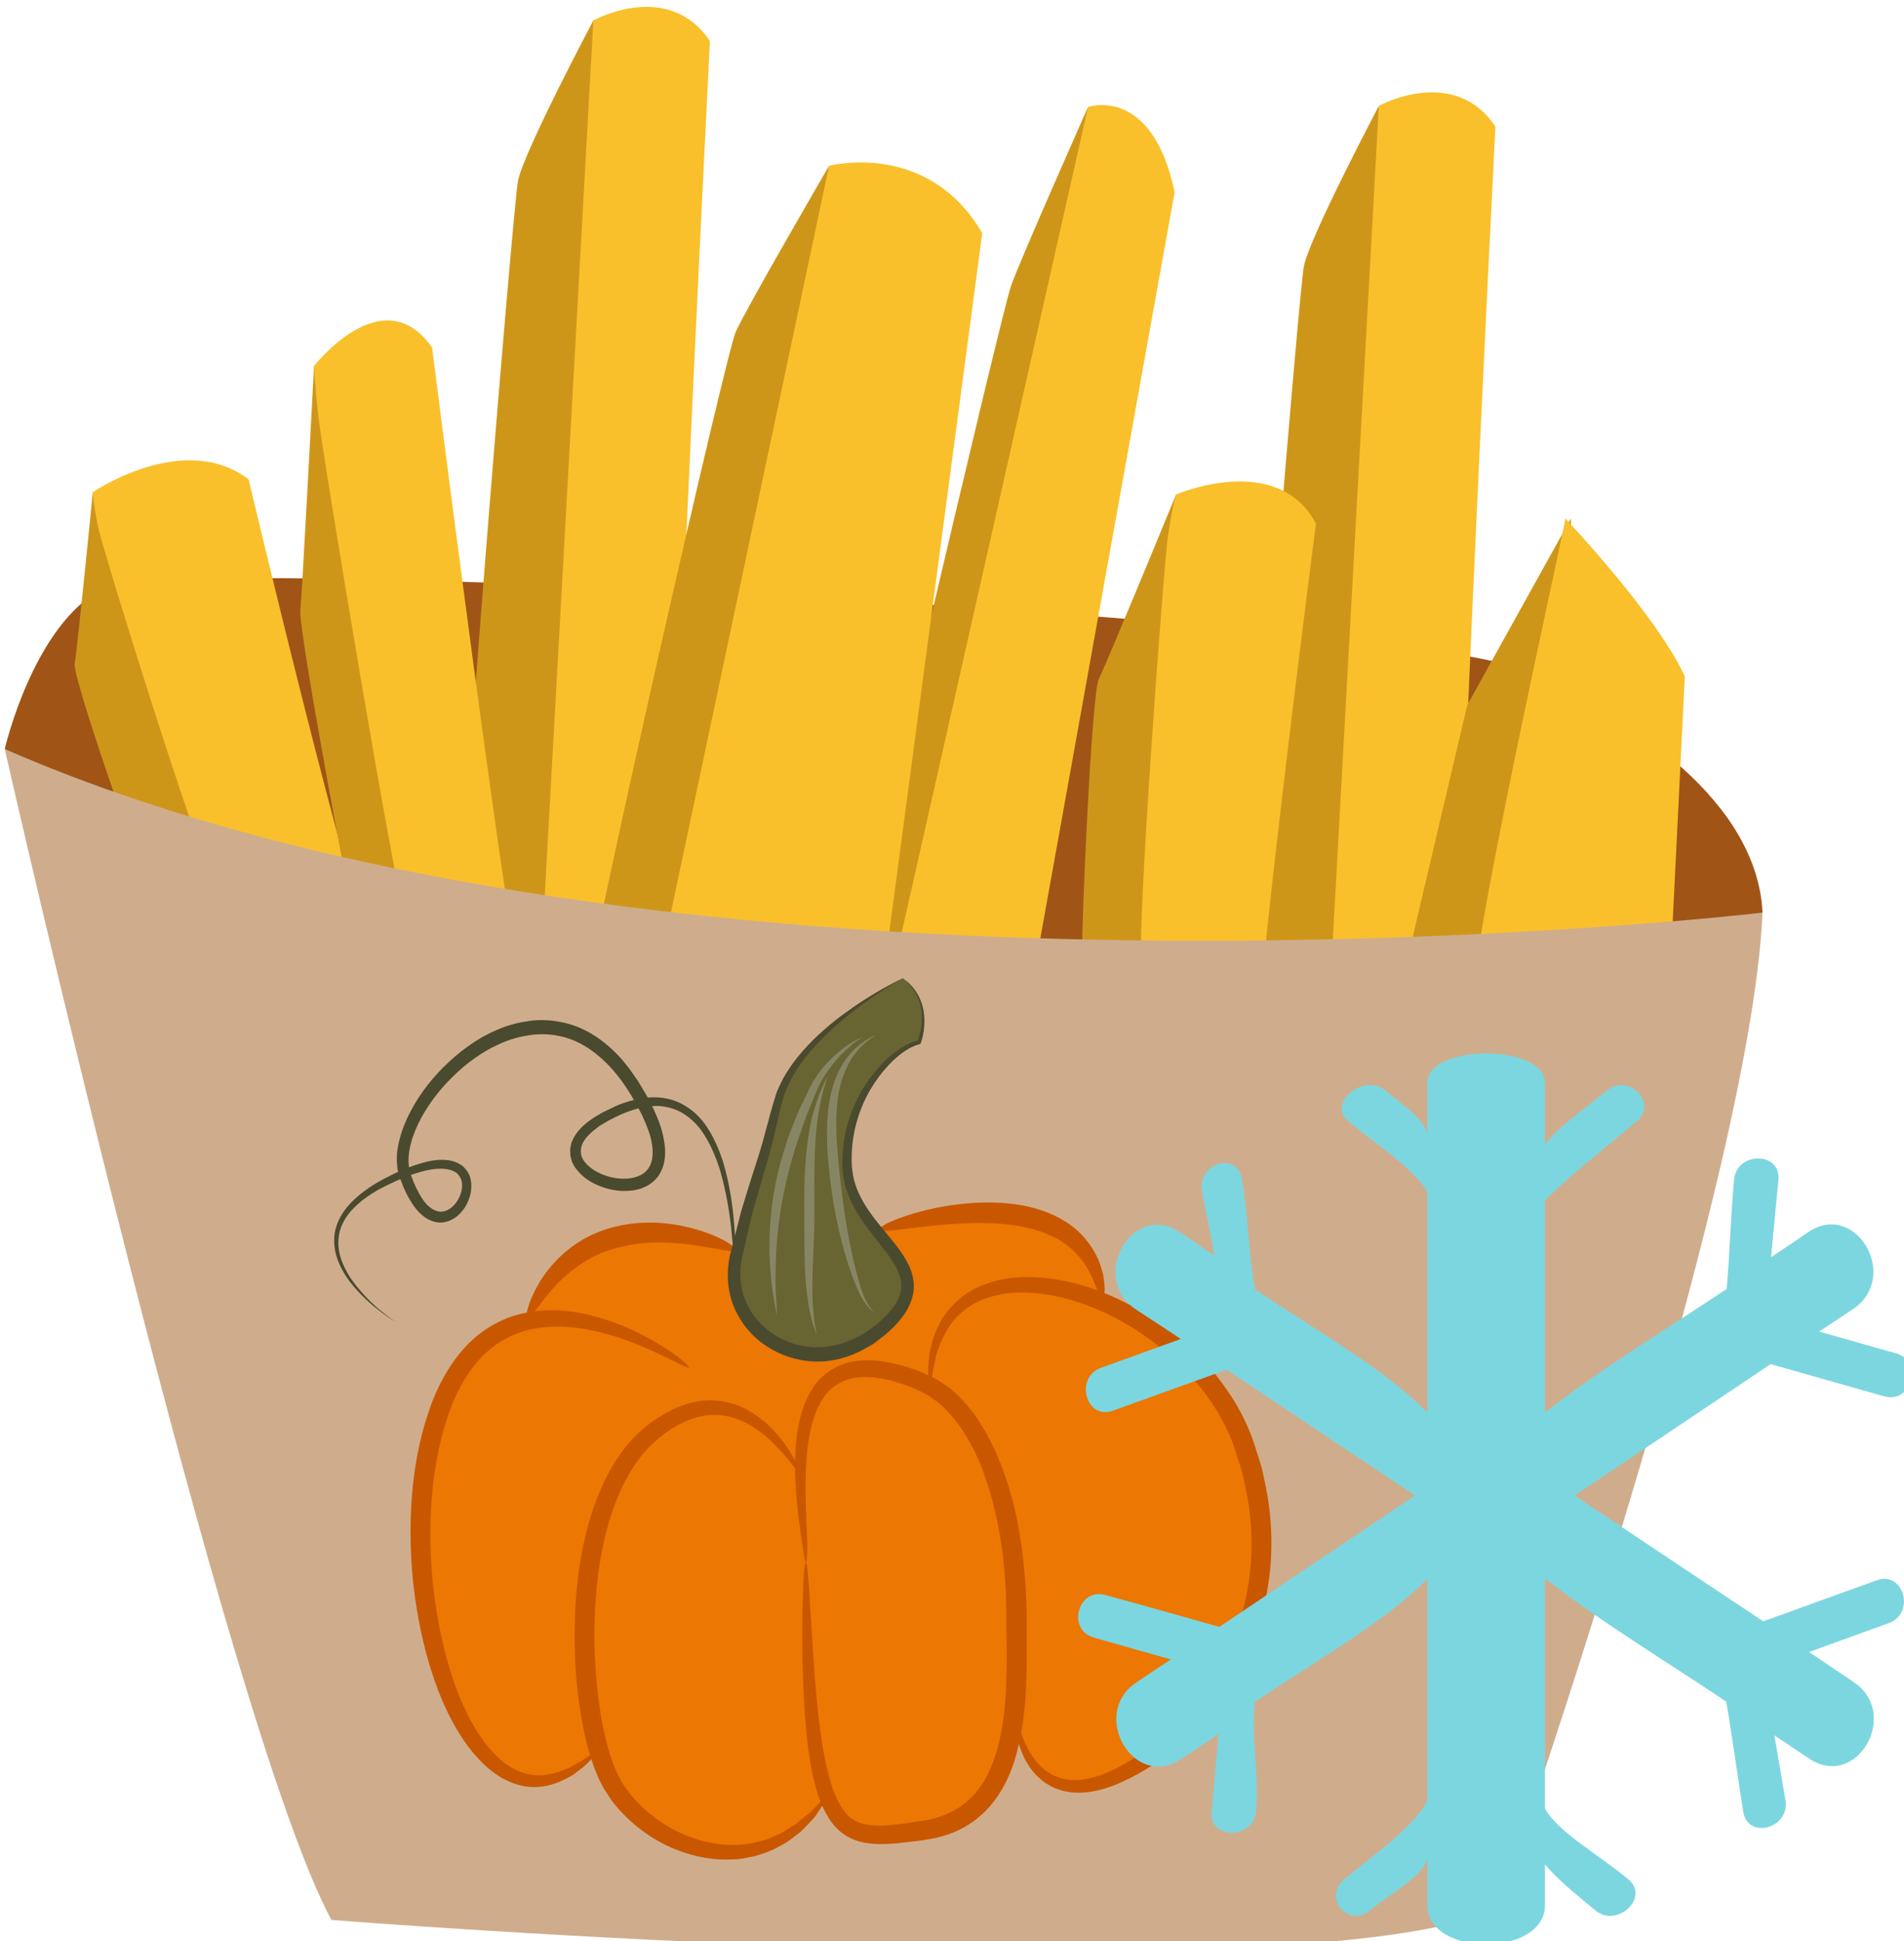<?xml version="1.0" encoding="UTF-8" standalone="no"?>
<!-- Created with Inkscape (http://www.inkscape.org/) -->

<svg
   xmlns:dc="http://purl.org/dc/elements/1.1/"
   xmlns:cc="http://creativecommons.org/ns#"
   xmlns:rdf="http://www.w3.org/1999/02/22-rdf-syntax-ns#"
   xmlns:svg="http://www.w3.org/2000/svg"
   xmlns="http://www.w3.org/2000/svg"
   xmlns:sodipodi="http://sodipodi.sourceforge.net/DTD/sodipodi-0.dtd"
   xmlns:inkscape="http://www.inkscape.org/namespaces/inkscape"
   width="1363.743mm"
   height="1390.147mm"
   viewBox="0 0 1363.743 1390.147"
   version="1.1"
   id="svg8"
   inkscape:version="0.92.4 (5da689c313, 2019-01-14)"
   sodipodi:docname="Hranolky dýňové mražené.svg">
  <defs
     id="defs2">
    <style
       type="text/css"
       id="style2"><![CDATA[
    .fil5 {fill:#77401B;fill-rule:nonzero}
    .fil8 {fill:#774D31;fill-rule:nonzero}
    .fil9 {fill:#7CD6E0;fill-rule:nonzero}
    .fil7 {fill:#9B5C31;fill-rule:nonzero}
    .fil0 {fill:#A05517;fill-rule:nonzero}
    .fil2 {fill:#CE9619;fill-rule:nonzero}
    .fil3 {fill:#CFAD8C;fill-rule:nonzero}
    .fil6 {fill:#F48F42;fill-rule:nonzero}
    .fil4 {fill:#F5C29E;fill-rule:nonzero}
    .fil1 {fill:#F9C02B;fill-rule:nonzero}
   ]]></style>
    <style
       type="text/css"
       id="style2-1"><![CDATA[
    .str0 {stroke:white;stroke-width:70.56}
    .fil3 {fill:#4A4A2F;fill-rule:nonzero}
    .fil4 {fill:#686532;fill-rule:nonzero}
    .fil5 {fill:#878664;fill-rule:nonzero}
    .fil2 {fill:#C95700;fill-rule:nonzero}
    .fil1 {fill:#EC7703;fill-rule:nonzero}
    .fil0 {fill:white;fill-rule:nonzero}
   ]]></style>
  </defs>
  <sodipodi:namedview
     id="base"
     pagecolor="#ffffff"
     bordercolor="#666666"
     borderopacity="1.0"
     inkscape:pageopacity="0.0"
     inkscape:pageshadow="2"
     inkscape:zoom="0.12374369"
     inkscape:cx="2823.5681"
     inkscape:cy="2422.2054"
     inkscape:document-units="mm"
     inkscape:current-layer="Vrstva_x0020_1"
     showgrid="false"
     inkscape:window-width="1920"
     inkscape:window-height="1051"
     inkscape:window-x="-9"
     inkscape:window-y="-9"
     inkscape:window-maximized="1" />
  <g
     inkscape:label="Vrstva 1"
     inkscape:groupmode="layer"
     id="layer1"
     transform="translate(458.11,243.859)">
    <g
       transform="matrix(0.265,0,0,0.265,-2610.23,-3367.379)"
       id="Vrstva_x0020_1">
      <path
         inkscape:connector-curvature="0"
         d="m 8134,13811 c 0,0 77,-336 266,-434 189,-98 3511,84 3826,217 316,133 645,364 659,659 l -2060,609 -1738,-399 z"
         style="fill:#a05517;fill-rule:nonzero"
         id="path7"
         class="fil0" />
      <path
         inkscape:connector-curvature="0"
         d="m 9563,14757 c 0,0 148,-2845 162,-2915 0,0 203,-112 315,56 0,0 -133,2621 -105,2705 z"
         style="fill:#f9c02b;fill-rule:nonzero"
         id="path9"
         class="fil1" />
      <path
         inkscape:connector-curvature="0"
         d="m 9725,11842 c 0,0 -190,358 -204,435 -14,77 -175,2032 -161,2130 l 203,350 z"
         style="fill:#ce9619;fill-rule:nonzero"
         id="path11"
         class="fil2" />
      <path
         inkscape:connector-curvature="0"
         d="m 11687,14988 c 0,0 147,-2845 161,-2915 0,0 203,-112 315,56 0,0 -133,2621 -105,2705 z"
         style="fill:#f9c02b;fill-rule:nonzero"
         id="path13"
         class="fil1" />
      <path
         inkscape:connector-curvature="0"
         d="m 11848,12073 c 0,0 -189,358 -203,435 -14,77 -176,2032 -162,2130 l 204,350 z"
         style="fill:#ce9619;fill-rule:nonzero"
         id="path15"
         class="fil2" />
      <path
         inkscape:connector-curvature="0"
         d="m 8372,13117 c 0,0 -42,428 -49,463 -7,35 175,554 203,617 28,63 7,28 7,28 l 365,231 c 0,0 266,-70 238,-84 -28,-14 -294,-491 -294,-491 z"
         style="fill:#ce9619;fill-rule:nonzero"
         id="path17"
         class="fil2" />
      <path
         inkscape:connector-curvature="0"
         d="m 8695,14155 c -29,-28 -295,-876 -309,-946 -14,-70 -14,-92 -14,-92 0,0 245,-168 421,-35 0,0 280,1178 343,1290 z"
         style="fill:#f9c02b;fill-rule:nonzero"
         id="path19"
         class="fil1" />
      <path
         inkscape:connector-curvature="0"
         d="m 11300,13123 c 0,0 -190,462 -209,499 -19,37 -47,664 -45,742 2,78 -4,33 -4,33 l 234,360 c 0,0 256,-3 237,-26 -19,-24 -80,-628 -80,-628 z"
         style="fill:#ce9619;fill-rule:nonzero"
         id="path21"
         class="fil2" />
      <path
         inkscape:connector-curvature="0"
         d="m 11207,14365 c -14,-39 59,-1056 72,-1137 13,-82 21,-105 21,-105 0,0 274,-118 378,79 0,0 -180,1386 -165,1529 z"
         style="fill:#f9c02b;fill-rule:nonzero"
         id="path23"
         class="fil1" />
      <path
         inkscape:connector-curvature="0"
         d="m 8970,12776 c 0,0 -32,610 -37,660 -6,50 133,791 154,881 21,90 5,40 5,40 l 277,330 c 0,0 202,-100 181,-120 -21,-20 -224,-700 -224,-700 z"
         style="fill:#ce9619;fill-rule:nonzero"
         id="path25"
         class="fil2" />
      <path
         inkscape:connector-curvature="0"
         d="m 9215,14257 c -22,-40 -224,-1251 -234,-1351 -11,-100 -11,-130 -11,-130 0,0 186,-240 319,-50 0,0 213,1681 261,1841 z"
         style="fill:#f9c02b;fill-rule:nonzero"
         id="path27"
         class="fil1" />
      <path
         inkscape:connector-curvature="0"
         d="m 11062,12076 c 0,0 -184,414 -208,483 -25,68 -438,1829 -453,1938 -16,108 -17,-10 -17,-10 l 121,186 241,-463 323,-1912 z"
         style="fill:#ce9619;fill-rule:nonzero"
         id="path29"
         class="fil2" />
      <path
         inkscape:connector-curvature="0"
         d="m 10513,14508 549,-2432 c 0,0 173,-60 234,230 l -430,2389 c 0,0 -310,-56 -353,-187 z"
         style="fill:#f9c02b;fill-rule:nonzero"
         id="path31"
         class="fil1" />
      <polygon
         points="12367,13188 12087,13692 11866,14631 12186,14554 12367,14162 "
         style="fill:#ce9619;fill-rule:nonzero"
         id="polygon33"
         class="fil2" />
      <path
         inkscape:connector-curvature="0"
         d="m 12107,14505 c -42,-26 245,-1296 245,-1317 0,0 246,259 323,427 l -42,848 c 0,0 -491,63 -526,42 z"
         style="fill:#f9c02b;fill-rule:nonzero"
         id="path35"
         class="fil1" />
      <path
         inkscape:connector-curvature="0"
         d="m 10362,12235 c 0,0 -224,385 -252,448 -28,63 -392,1668 -399,1766 -7,98 -28,-7 -28,-7 l 224,154 308,-434 196,-1731 z"
         style="fill:#ce9619;fill-rule:nonzero"
         id="path37"
         class="fil2" />
      <path
         inkscape:connector-curvature="0"
         d="m 9893,14449 469,-2214 c 0,0 267,-71 414,182 l -288,2165 c 0,0 -504,-21 -595,-133 z"
         style="fill:#f9c02b;fill-rule:nonzero"
         id="path39"
         class="fil1" />
      <path
         inkscape:connector-curvature="0"
         d="m 8134,13811 c 0,0 599,2638 883,3164 0,0 2649,210 3153,-32 0,0 683,-1944 715,-2690 0,0 -2943,347 -4751,-442 z"
         style="fill:#cfad8c;fill-rule:nonzero"
         id="path41"
         class="fil3" />
      <g
         transform="matrix(0.466,0,0,0.466,5412.743,8751.954)"
         id="Vrstva_x0020_1-2"
         inkscape:transform-center-x="1.9924003"
         inkscape:transform-center-y="122.53358">
        <path
           d="m 13021,14870 c -140,-375 -479,-670 -827,-813 l 13,-9 c -83,-800 -1293,-406 -1293,-406 l -835,144 v -23 c 0,0 -855,-406 -1210,394 l 11,15 c -191,40 -370,165 -490,446 -397,920 104,2783 876,2060 l 11,-45 c 23,89 51,165 83,220 208,373 855,636 1241,88 l -4,-45 c 102,308 281,270 567,231 375,-50 494,-355 530,-683 l 12,48 c 0,0 63,581 616,307 552,-274 1032,-1031 699,-1929 z"
           style="fill:#ec7703;fill-rule:nonzero"
           id="path9-2"
           class="fil1"
           inkscape:connector-curvature="0" />
        <path
           d="m 13055,15687 c -27,178 -86,343 -165,487 -158,290 -393,487 -608,595 -106,54 -214,79 -301,59 -87,-19 -147,-79 -184,-136 -32,-49 -50,-94 -62,-129 9,-51 16,-104 21,-156 11,-118 12,-236 11,-355 9,-468 -48,-950 -283,-1308 -60,-87 -131,-167 -219,-219 -14,-12 -31,-20 -47,-27 0,-5 1,-9 2,-15 1,-9 3,-20 4,-31 3,-11 6,-24 9,-37 3,-14 6,-28 9,-43 5,-15 10,-31 16,-47 23,-66 62,-142 133,-203 35,-32 79,-56 127,-76 49,-18 103,-32 162,-36 235,-18 525,73 788,260 66,47 130,100 190,159 61,59 118,126 168,198 51,72 96,151 129,236 9,20 17,42 23,65 7,22 14,45 22,67 6,23 15,45 20,68 l 15,70 c 41,187 47,376 20,554 z m -1476,1024 c -33,97 -84,184 -154,244 -69,62 -155,97 -243,113 -186,26 -386,75 -473,-53 -46,-61 -74,-141 -93,-219 -20,-79 -34,-157 -44,-233 -21,-150 -32,-289 -40,-411 -8,-122 -15,-227 -20,-313 -10,-172 -18,-268 -26,-268 -8,0 -16,96 -19,269 -2,86 -2,192 0,315 3,123 8,264 24,419 8,78 19,160 38,245 11,46 23,94 42,142 -3,3 -6,6 -9,10 -11,10 -25,24 -40,40 -15,17 -37,31 -58,50 -11,9 -23,18 -35,28 -13,9 -27,17 -42,26 -14,9 -29,19 -45,28 -17,7 -34,15 -52,23 -9,4 -18,8 -27,12 -10,2 -20,5 -30,8 -20,5 -41,11 -62,16 -22,2 -44,5 -67,8 -23,3 -47,0 -71,0 -97,-4 -203,-31 -306,-84 -102,-53 -203,-132 -280,-237 -76,-103 -114,-243 -143,-392 -27,-149 -42,-307 -44,-468 -3,-323 42,-635 155,-882 29,-61 62,-118 99,-168 36,-51 79,-93 123,-130 91,-74 189,-121 282,-130 93,-9 179,19 246,59 67,40 119,88 158,130 51,53 83,96 101,119 1,108 10,202 19,279 11,86 21,152 28,197 7,45 11,68 15,68 4,0 8,-24 8,-70 1,-46 -3,-113 -6,-199 -3,-86 -7,-191 1,-311 3,-60 10,-123 25,-188 14,-64 37,-130 75,-186 37,-57 95,-95 163,-111 69,-16 148,-7 227,12 20,6 40,12 60,18 20,6 40,15 60,22 21,7 40,17 58,26 18,11 38,17 55,32 72,45 132,115 185,193 52,79 95,169 128,266 34,96 61,199 80,305 20,106 33,216 39,328 4,56 4,111 5,170 0,58 1,117 2,176 2,232 -4,461 -72,657 z m 1569,-1605 c -5,-25 -11,-50 -16,-75 -6,-25 -15,-48 -22,-73 -8,-24 -16,-48 -23,-72 -8,-24 -16,-47 -26,-71 -38,-94 -88,-181 -144,-259 -55,-79 -118,-149 -184,-212 -65,-63 -135,-119 -206,-167 -101,-69 -205,-124 -309,-166 1,-9 1,-19 1,-31 0,-22 -5,-48 -9,-79 -9,-29 -17,-65 -35,-100 -34,-72 -96,-151 -184,-205 -87,-55 -194,-89 -306,-102 -112,-14 -217,-9 -312,2 -94,11 -178,29 -247,49 -137,39 -217,81 -212,97 4,17 90,4 228,-13 68,-8 150,-17 240,-21 90,-5 189,-6 289,7 101,11 193,39 268,78 74,41 129,96 165,151 19,27 31,55 44,79 10,26 20,48 27,67 1,2 2,3 2,5 -175,-64 -349,-89 -505,-71 -65,8 -126,26 -182,50 -54,26 -103,57 -141,97 -79,76 -116,167 -134,239 -4,19 -8,36 -12,53 -1,16 -3,32 -4,46 -1,14 -2,28 -3,40 0,12 0,23 1,33 0,2 0,3 0,6 -22,-11 -43,-21 -65,-28 -22,-7 -43,-16 -65,-22 -22,-6 -44,-12 -66,-18 -89,-20 -181,-29 -269,-6 -88,23 -166,81 -210,154 -45,71 -67,148 -80,219 -13,70 -17,136 -18,197 -14,-28 -35,-65 -67,-107 -36,-49 -86,-106 -159,-157 -71,-50 -170,-92 -284,-87 -114,5 -231,57 -334,135 -52,40 -103,88 -146,144 -43,56 -81,118 -114,185 -130,269 -178,597 -175,933 1,169 18,334 48,491 11,58 25,115 42,170 -4,2 -8,5 -12,7 -13,8 -27,20 -46,30 -19,11 -40,22 -64,36 -51,20 -113,46 -186,43 -73,-2 -153,-36 -223,-100 -142,-131 -247,-361 -313,-623 -66,-264 -99,-569 -75,-883 13,-157 40,-309 84,-447 43,-140 108,-264 192,-358 85,-94 192,-151 300,-175 108,-23 215,-18 311,-2 192,34 342,104 444,151 102,48 156,79 161,72 4,-6 -43,-51 -140,-114 -98,-61 -246,-145 -450,-193 -90,-21 -194,-32 -304,-19 23,-29 54,-71 94,-119 82,-95 213,-208 392,-251 177,-46 350,-27 472,-8 124,20 201,40 207,25 7,-15 -62,-66 -188,-109 -124,-41 -313,-79 -519,-26 -102,25 -195,74 -267,133 -72,58 -125,125 -162,184 -46,78 -69,142 -75,179 -124,22 -252,87 -352,194 -101,107 -175,247 -223,397 -50,150 -79,311 -92,476 -25,331 12,647 87,923 38,138 86,266 146,378 60,113 133,211 218,281 85,71 187,108 275,102 89,-4 156,-40 207,-69 24,-18 45,-34 63,-48 17,-14 30,-29 41,-40 1,-2 2,-4 4,-5 4,12 8,25 12,37 14,37 28,74 47,109 8,18 19,35 30,50 10,17 21,33 32,49 187,239 452,341 669,338 27,-2 54,0 79,-5 26,-5 51,-9 75,-14 24,-6 46,-15 68,-22 11,-4 22,-8 32,-12 10,-5 20,-10 30,-15 19,-10 37,-20 55,-30 17,-11 32,-23 47,-34 15,-12 29,-22 42,-33 12,-12 23,-24 34,-35 20,-22 40,-40 53,-60 13,-20 24,-36 33,-50 0,-1 1,-1 1,-2 14,32 31,63 53,94 30,41 73,78 122,99 50,21 102,28 152,29 49,1 98,-3 146,-9 23,-3 47,-5 71,-8 24,-3 47,-6 74,-11 102,-16 209,-57 297,-134 88,-75 151,-180 190,-291 15,-42 26,-85 36,-128 8,28 19,58 36,92 10,16 20,34 32,51 14,16 26,35 45,50 17,16 35,33 58,44 12,6 22,14 35,19 12,4 25,8 38,13 106,32 232,7 349,-46 119,-53 240,-130 355,-232 116,-102 224,-231 312,-385 88,-153 154,-331 185,-524 31,-193 25,-399 -19,-601 z"
           style="fill:#c95700;fill-rule:nonzero"
           id="path11-4"
           class="fil2"
           inkscape:connector-curvature="0" />
        <path
           d="m 8108,14179 c 0,0 -22,-12 -61,-40 -39,-28 -96,-71 -159,-139 -32,-34 -65,-75 -92,-126 -27,-50 -50,-114 -45,-185 3,-70 40,-142 92,-197 53,-56 119,-102 191,-141 73,-38 151,-75 239,-98 44,-12 92,-19 142,-12 25,3 51,13 75,29 23,18 42,44 50,74 8,29 7,59 2,88 -6,28 -17,55 -32,80 -16,24 -35,46 -60,63 -25,16 -55,28 -87,27 -66,-3 -116,-48 -149,-94 -34,-48 -59,-100 -78,-154 -6,-13 -10,-28 -14,-44 -5,-15 -6,-31 -7,-47 -2,-16 -1,-31 -1,-47 0,-16 3,-31 5,-46 10,-61 30,-119 55,-174 52,-110 124,-209 210,-295 44,-43 90,-84 141,-120 50,-36 104,-68 162,-93 57,-26 119,-44 182,-53 64,-11 130,-9 194,4 131,23 245,100 333,192 23,23 42,49 62,73 19,25 36,52 55,78 16,26 31,53 47,79 16,27 29,56 43,83 26,57 50,115 60,180 12,62 12,136 -26,198 -8,16 -22,27 -34,41 -13,10 -27,21 -41,28 -15,7 -30,14 -45,17 -16,5 -31,8 -46,9 -60,6 -119,-3 -173,-24 -54,-20 -105,-51 -143,-101 -11,-12 -17,-28 -25,-42 -4,-17 -11,-32 -10,-50 -1,-8 -1,-17 -1,-25 l 5,-25 c 3,-17 12,-29 18,-44 31,-54 76,-86 118,-115 23,-13 44,-27 67,-37 22,-11 45,-21 67,-32 90,-36 187,-58 280,-40 93,17 172,75 223,144 51,69 83,146 107,218 23,74 37,145 48,211 21,133 25,249 27,344 1,94 -2,167 -5,217 -3,50 -5,76 -5,76 0,0 1,-26 2,-76 0,-50 0,-123 -4,-217 -6,-94 -15,-209 -40,-339 -13,-65 -28,-135 -53,-205 -25,-69 -58,-141 -107,-204 -50,-61 -119,-109 -200,-121 -81,-14 -169,9 -253,45 -21,10 -42,20 -63,31 -21,10 -40,24 -61,35 -37,28 -75,58 -96,96 -19,38 -19,79 10,114 27,34 70,61 116,77 46,17 96,23 144,18 47,-7 92,-26 113,-65 23,-37 25,-90 15,-143 -9,-53 -32,-106 -56,-159 -52,-103 -114,-207 -195,-290 -80,-83 -179,-150 -292,-170 -56,-11 -113,-12 -169,-3 -56,8 -111,24 -163,47 -53,23 -103,51 -150,85 -47,32 -90,70 -131,110 -81,80 -150,172 -198,271 -47,99 -76,209 -41,301 17,50 40,97 67,138 27,39 64,69 101,71 76,4 144,-105 124,-180 -5,-18 -15,-33 -29,-45 -15,-10 -33,-18 -53,-21 -40,-7 -83,-2 -124,7 -82,19 -159,53 -231,88 -71,35 -136,77 -186,128 -51,50 -85,112 -90,176 -7,63 11,123 36,173 24,50 55,91 85,126 59,70 114,116 152,145 38,30 59,43 59,43 z"
           style="fill:#4a4a2f;fill-rule:nonzero"
           id="path13-2"
           class="fil3"
           inkscape:connector-curvature="0" />
        <path
           d="m 11049,12185 c 0,0 -636,317 -730,734 -94,416 -146,449 -240,888 -94,438 449,767 856,405 406,-361 -188,-515 -209,-931 -21,-417 282,-702 417,-724 0,0 94,-230 -94,-372 z"
           style="fill:#686532;fill-rule:nonzero"
           id="path15-6"
           class="fil4"
           inkscape:connector-curvature="0" />
        <path
           d="m 11049,12185 c 0,0 4,3 11,9 7,6 20,13 32,28 26,26 61,73 76,146 7,36 8,78 2,123 -4,23 -7,42 -18,73 -10,8 -26,8 -37,14 -10,5 -21,9 -31,15 -83,48 -162,134 -225,240 -62,108 -106,243 -107,390 -2,75 11,146 44,215 32,69 80,133 133,197 52,65 112,128 155,216 21,45 34,99 26,154 -8,54 -33,102 -62,142 -30,40 -64,74 -101,105 -19,15 -39,30 -58,45 -19,16 -42,25 -63,38 -86,47 -185,76 -286,73 -101,-3 -200,-35 -283,-90 -84,-55 -151,-136 -189,-230 -38,-93 -43,-198 -23,-292 22,-87 44,-173 65,-256 24,-82 50,-163 74,-239 25,-77 49,-151 67,-224 10,-36 20,-72 29,-107 5,-18 10,-35 15,-52 5,-18 11,-36 16,-53 10,-36 29,-67 43,-98 17,-31 36,-58 54,-85 77,-105 163,-183 241,-246 79,-63 151,-110 210,-147 120,-73 190,-104 190,-104 0,0 -68,36 -183,115 -58,40 -127,91 -201,156 -74,66 -156,146 -226,250 -16,26 -33,53 -47,82 -13,30 -29,59 -37,92 -4,16 -9,33 -14,49 -4,18 -8,36 -12,54 -9,36 -17,72 -26,109 -16,75 -39,151 -62,228 -22,78 -45,157 -68,239 -19,82 -39,167 -59,254 -15,81 -10,167 23,244 64,157 230,265 405,268 175,4 340,-95 447,-226 25,-34 43,-69 49,-106 5,-36 -2,-73 -18,-110 -33,-72 -90,-137 -142,-204 -52,-66 -102,-136 -136,-214 -35,-77 -49,-166 -43,-243 5,-159 57,-300 127,-411 71,-109 156,-194 247,-241 11,-6 23,-10 35,-15 10,-5 20,-4 27,-8 6,-14 13,-40 17,-60 8,-42 9,-82 4,-117 -11,-70 -42,-119 -67,-146 -11,-15 -23,-23 -29,-30 -7,-6 -11,-9 -11,-9 z"
           style="fill:#4a4a2f;fill-rule:nonzero"
           id="path17-2"
           class="fil3"
           inkscape:connector-curvature="0" />
        <path
           d="m 10820,12524 c 0,0 -5,4 -15,10 -10,7 -25,15 -41,29 -35,26 -82,70 -130,132 -24,30 -48,66 -69,107 -19,40 -37,89 -58,137 -21,49 -38,102 -57,156 -21,54 -35,111 -52,170 -66,235 -87,458 -87,619 -3,81 2,146 5,192 2,45 3,70 3,70 0,0 -4,-24 -13,-69 -7,-45 -20,-110 -25,-192 -14,-163 -7,-395 60,-637 18,-60 34,-119 56,-174 21,-55 41,-108 65,-156 24,-48 44,-94 68,-137 26,-42 54,-78 82,-107 56,-59 108,-98 147,-119 18,-12 35,-18 45,-23 10,-5 16,-8 16,-8 z"
           style="fill:#878664;fill-rule:nonzero"
           id="path19-4"
           class="fil5"
           inkscape:connector-curvature="0" />
        <path
           d="m 10611,12755 c 0,0 -6,20 -16,57 -13,36 -24,90 -36,157 -23,134 -25,322 -23,531 2,211 -17,400 -11,536 1,34 2,65 6,92 2,27 4,50 8,69 6,38 10,59 10,59 0,0 -7,-20 -19,-57 -7,-18 -12,-41 -18,-68 -7,-27 -11,-58 -16,-92 -22,-138 -17,-330 -19,-539 -2,-210 15,-404 53,-538 20,-66 38,-119 56,-154 16,-34 25,-53 25,-53 z"
           style="fill:#878664;fill-rule:nonzero"
           id="path21-9"
           class="fil5"
           inkscape:connector-curvature="0" />
        <path
           d="m 10893,12513 c 0,0 -5,4 -14,11 -9,6 -24,15 -40,29 -33,27 -77,72 -111,140 -35,68 -58,158 -63,261 -7,102 2,216 14,336 24,239 61,454 102,606 20,77 39,137 62,174 11,19 20,33 28,41 7,9 11,14 11,14 0,0 -4,-4 -13,-12 -9,-7 -20,-20 -34,-37 -28,-35 -55,-96 -82,-170 -55,-150 -108,-367 -132,-610 -13,-121 -18,-240 -5,-347 11,-108 43,-203 87,-271 43,-69 95,-110 131,-133 18,-12 34,-18 43,-24 10,-5 16,-8 16,-8 z"
           style="fill:#878664;fill-rule:nonzero"
           id="path23-6"
           class="fil5"
           inkscape:connector-curvature="0" />
      </g>
      <path
         inkscape:connector-curvature="0"
         d="m 12907,15473 c 102,29 205,58 307,87 75,21 106,-95 32,-116 -69,-20 -139,-39 -208,-59 31,-20 62,-41 92,-61 128,-86 8,-294 -121,-208 -33,23 -67,46 -101,68 7,-70 13,-140 20,-209 7,-77 -113,-77 -120,0 -9,98 -11,196 -20,295 -166,111 -350,222 -491,334 v -573 c 70,-71 163,-142 248,-214 59,-49 -22,-132 -81,-83 -57,47 -132,98 -167,146 v -167 c 0,-106 -318,-106 -318,0 v 145 c 0,-42 -65,-84 -113,-124 -59,-49 -160,34 -100,83 76,64 178,128 213,191 v 596 c -106,-111 -300,-222 -466,-333 -17,-99 -18,-199 -35,-298 -12,-76 -120,-44 -108,32 10,58 24,117 34,175 -32,-21 -61,-42 -93,-63 -129,-86 -248,122 -120,208 41,27 81,53 122,80 -72,26 -144,52 -216,78 -72,26 -41,142 32,116 102,-37 205,-74 308,-111 169,113 339,227 509,340 -176,118 -353,237 -529,355 -103,-29 -205,-58 -308,-86 -74,-21 -106,94 -31,115 69,20 138,39 208,59 -31,20 -62,41 -93,62 -128,85 -8,293 121,207 34,-23 68,-45 101,-68 -6,70 -13,140 -19,210 -7,77 113,76 120,0 9,-99 -13,-197 -4,-296 166,-111 361,-222 467,-333 v 599 c -35,71 -139,142 -224,213 -60,49 10,133 69,84 57,-47 155,-98 155,-147 v 133 c 0,141 318,141 318,0 v -110 c 35,42 88,84 136,124 59,49 149,-35 89,-84 -76,-64 -190,-127 -225,-191 v -622 c 141,111 324,222 490,333 17,99 30,199 46,298 13,76 127,44 114,-32 -10,-58 -20,-117 -30,-175 31,21 62,42 94,63 129,86 248,-122 120,-207 -40,-27 -80,-54 -120,-81 71,-26 143,-52 215,-78 73,-26 41,-142 -32,-116 -102,37 -205,74 -307,111 -170,-113 -340,-226 -510,-340 177,-118 353,-236 530,-355 z"
         style="fill:#7cd6e0;fill-rule:nonzero"
         id="path78"
         class="fil9" />
    </g>
  </g>
</svg>
